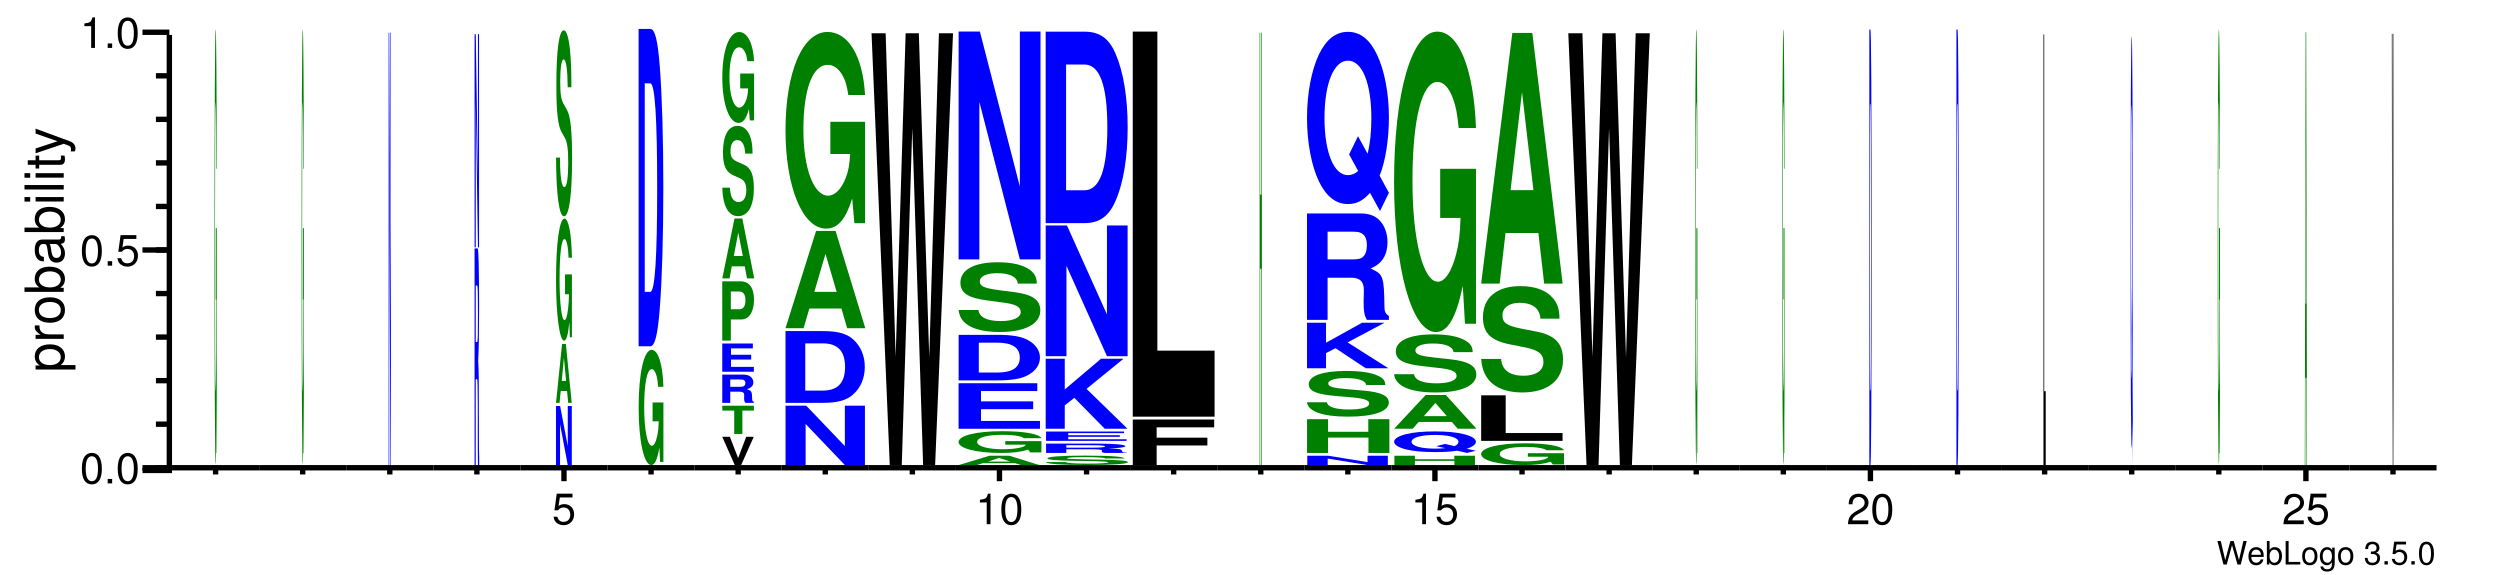 <?xml version="1.0" encoding="UTF-8"?>
<svg xmlns="http://www.w3.org/2000/svg" xmlns:xlink="http://www.w3.org/1999/xlink" width="465pt" height="107pt" viewBox="0 0 465 107" version="1.1" style="background: white" >
<defs>
<g>
<symbol overflow="visible" id="glyph0-0">
<path style="stroke:none;" d="M 4.469 0 L 5.578 -4.375 L 4.953 -4.375 L 4.141 -0.828 L 3.156 -4.375 L 2.547 -4.375 L 1.578 -0.828 L 0.75 -4.375 L 0.125 -4.375 L 1.25 0 L 1.859 0 L 2.844 -3.594 L 3.859 0 Z M 4.469 0 "/>
</symbol>
<symbol overflow="visible" id="glyph0-1">
<path style="stroke:none;" d="M 3.078 -1.406 C 3.078 -1.891 3.047 -2.172 2.953 -2.406 C 2.75 -2.922 2.266 -3.234 1.688 -3.234 C 0.797 -3.234 0.234 -2.562 0.234 -1.531 C 0.234 -0.5 0.781 0.141 1.672 0.141 C 2.391 0.141 2.891 -0.266 3.016 -0.953 L 2.516 -0.953 C 2.375 -0.547 2.094 -0.328 1.688 -0.328 C 1.375 -0.328 1.094 -0.469 0.938 -0.734 C 0.812 -0.906 0.766 -1.094 0.766 -1.406 Z M 0.781 -1.812 C 0.812 -2.391 1.172 -2.766 1.672 -2.766 C 2.172 -2.766 2.547 -2.359 2.547 -1.844 C 2.547 -1.844 2.547 -1.828 2.531 -1.812 Z M 0.781 -1.812 "/>
</symbol>
<symbol overflow="visible" id="glyph0-2">
<path style="stroke:none;" d="M 0.328 -4.375 L 0.328 0 L 0.781 0 L 0.781 -0.406 C 1.016 -0.031 1.328 0.141 1.766 0.141 C 2.594 0.141 3.141 -0.547 3.141 -1.578 C 3.141 -2.609 2.625 -3.234 1.797 -3.234 C 1.359 -3.234 1.062 -3.078 0.828 -2.719 L 0.828 -4.375 Z M 1.703 -2.766 C 2.25 -2.766 2.609 -2.281 2.609 -1.531 C 2.609 -0.812 2.25 -0.328 1.703 -0.328 C 1.172 -0.328 0.828 -0.812 0.828 -1.547 C 0.828 -2.281 1.172 -2.766 1.703 -2.766 Z M 1.703 -2.766 "/>
</symbol>
<symbol overflow="visible" id="glyph0-3">
<path style="stroke:none;" d="M 1.031 -4.375 L 0.484 -4.375 L 0.484 0 L 3.203 0 L 3.203 -0.484 L 1.031 -0.484 Z M 1.031 -4.375 "/>
</symbol>
<symbol overflow="visible" id="glyph0-4">
<path style="stroke:none;" d="M 1.625 -3.234 C 0.75 -3.234 0.219 -2.609 0.219 -1.547 C 0.219 -0.484 0.75 0.141 1.641 0.141 C 2.516 0.141 3.062 -0.484 3.062 -1.531 C 3.062 -2.609 2.531 -3.234 1.625 -3.234 Z M 1.641 -2.766 C 2.203 -2.766 2.531 -2.312 2.531 -1.531 C 2.531 -0.797 2.188 -0.328 1.641 -0.328 C 1.078 -0.328 0.734 -0.781 0.734 -1.547 C 0.734 -2.297 1.078 -2.766 1.641 -2.766 Z M 1.641 -2.766 "/>
</symbol>
<symbol overflow="visible" id="glyph0-5">
<path style="stroke:none;" d="M 2.469 -3.141 L 2.469 -2.688 C 2.219 -3.062 1.906 -3.234 1.516 -3.234 C 0.719 -3.234 0.172 -2.531 0.172 -1.516 C 0.172 -1 0.312 -0.578 0.562 -0.281 C 0.797 -0.016 1.141 0.141 1.469 0.141 C 1.859 0.141 2.141 -0.031 2.422 -0.422 L 2.422 -0.266 C 2.422 0.156 2.375 0.422 2.25 0.594 C 2.109 0.781 1.859 0.891 1.547 0.891 C 1.312 0.891 1.109 0.828 0.984 0.719 C 0.859 0.625 0.812 0.547 0.781 0.359 L 0.281 0.359 C 0.328 0.953 0.797 1.312 1.531 1.312 C 2 1.312 2.406 1.156 2.609 0.906 C 2.844 0.625 2.938 0.219 2.938 -0.516 L 2.938 -3.141 Z M 1.562 -2.766 C 2.109 -2.766 2.422 -2.312 2.422 -1.531 C 2.422 -0.781 2.094 -0.328 1.578 -0.328 C 1.031 -0.328 0.703 -0.781 0.703 -1.547 C 0.703 -2.297 1.031 -2.766 1.562 -2.766 Z M 1.562 -2.766 "/>
</symbol>
<symbol overflow="visible" id="glyph0-6">
<path style="stroke:none;" d=""/>
</symbol>
<symbol overflow="visible" id="glyph0-7">
<path style="stroke:none;" d="M 1.328 -1.953 L 1.609 -1.953 C 2.203 -1.953 2.5 -1.688 2.5 -1.188 C 2.5 -0.641 2.172 -0.328 1.609 -0.328 C 1.031 -0.328 0.75 -0.625 0.719 -1.234 L 0.188 -1.234 C 0.219 -0.891 0.281 -0.672 0.375 -0.484 C 0.594 -0.078 1.016 0.141 1.594 0.141 C 2.469 0.141 3.031 -0.391 3.031 -1.188 C 3.031 -1.734 2.828 -2.031 2.312 -2.203 C 2.719 -2.359 2.906 -2.656 2.906 -3.078 C 2.906 -3.812 2.422 -4.25 1.609 -4.25 C 0.75 -4.25 0.297 -3.781 0.281 -2.875 L 0.812 -2.875 C 0.812 -3.141 0.844 -3.281 0.906 -3.406 C 1.031 -3.641 1.297 -3.797 1.625 -3.797 C 2.094 -3.797 2.375 -3.516 2.375 -3.062 C 2.375 -2.766 2.266 -2.594 2.031 -2.484 C 1.891 -2.438 1.703 -2.406 1.328 -2.406 Z M 1.328 -1.953 "/>
</symbol>
<symbol overflow="visible" id="glyph0-8">
<path style="stroke:none;" d="M 1.141 -0.625 L 0.516 -0.625 L 0.516 0 L 1.141 0 Z M 1.141 -0.625 "/>
</symbol>
<symbol overflow="visible" id="glyph0-9">
<path style="stroke:none;" d="M 2.859 -4.25 L 0.656 -4.25 L 0.344 -1.938 L 0.828 -1.938 C 1.078 -2.234 1.281 -2.328 1.609 -2.328 C 2.172 -2.328 2.531 -1.938 2.531 -1.312 C 2.531 -0.703 2.188 -0.328 1.609 -0.328 C 1.141 -0.328 0.859 -0.562 0.734 -1.047 L 0.203 -1.047 C 0.281 -0.703 0.344 -0.531 0.469 -0.375 C 0.703 -0.047 1.141 0.141 1.625 0.141 C 2.484 0.141 3.078 -0.484 3.078 -1.391 C 3.078 -2.219 2.516 -2.797 1.703 -2.797 C 1.406 -2.797 1.156 -2.719 0.922 -2.547 L 1.094 -3.734 L 2.859 -3.734 Z M 2.859 -4.25 "/>
</symbol>
<symbol overflow="visible" id="glyph0-10">
<path style="stroke:none;" d="M 1.656 -4.25 C 1.25 -4.25 0.891 -4.078 0.672 -3.781 C 0.391 -3.406 0.266 -2.844 0.266 -2.062 C 0.266 -0.625 0.734 0.141 1.656 0.141 C 2.547 0.141 3.047 -0.625 3.047 -2.016 C 3.047 -2.844 2.906 -3.406 2.625 -3.781 C 2.406 -4.094 2.047 -4.25 1.656 -4.25 Z M 1.656 -3.781 C 2.219 -3.781 2.5 -3.203 2.5 -2.062 C 2.5 -0.859 2.219 -0.297 1.641 -0.297 C 1.078 -0.297 0.797 -0.891 0.797 -2.047 C 0.797 -3.219 1.078 -3.781 1.656 -3.781 Z M 1.656 -3.781 "/>
</symbol>
<symbol overflow="visible" id="glyph1-0">
<path style="stroke:none;" d="M 2.203 -5.672 C 1.672 -5.672 1.188 -5.438 0.891 -5.047 C 0.531 -4.547 0.344 -3.797 0.344 -2.75 C 0.344 -0.828 0.984 0.188 2.203 0.188 C 3.406 0.188 4.062 -0.828 4.062 -2.703 C 4.062 -3.797 3.875 -4.531 3.5 -5.047 C 3.203 -5.453 2.734 -5.672 2.203 -5.672 Z M 2.203 -5.047 C 2.953 -5.047 3.344 -4.281 3.344 -2.766 C 3.344 -1.156 2.969 -0.406 2.188 -0.406 C 1.438 -0.406 1.062 -1.188 1.062 -2.734 C 1.062 -4.281 1.438 -5.047 2.203 -5.047 Z M 2.203 -5.047 "/>
</symbol>
<symbol overflow="visible" id="glyph1-1">
<path style="stroke:none;" d="M 1.531 -0.828 L 0.703 -0.828 L 0.703 0 L 1.531 0 Z M 1.531 -0.828 "/>
</symbol>
<symbol overflow="visible" id="glyph1-2">
<path style="stroke:none;" d="M 3.812 -5.672 L 0.875 -5.672 L 0.453 -2.578 L 1.109 -2.578 C 1.438 -2.969 1.703 -3.109 2.141 -3.109 C 2.906 -3.109 3.391 -2.594 3.391 -1.75 C 3.391 -0.938 2.906 -0.438 2.141 -0.438 C 1.531 -0.438 1.156 -0.75 0.984 -1.391 L 0.281 -1.391 C 0.375 -0.922 0.453 -0.703 0.625 -0.5 C 0.938 -0.062 1.516 0.188 2.156 0.188 C 3.297 0.188 4.109 -0.641 4.109 -1.844 C 4.109 -2.969 3.359 -3.734 2.266 -3.734 C 1.875 -3.734 1.547 -3.625 1.219 -3.391 L 1.453 -4.969 L 3.812 -4.969 Z M 3.812 -5.672 "/>
</symbol>
<symbol overflow="visible" id="glyph1-3">
<path style="stroke:none;" d="M 2.078 -4.047 L 2.078 0 L 2.781 0 L 2.781 -5.672 L 2.312 -5.672 C 2.062 -4.797 1.906 -4.688 0.812 -4.547 L 0.812 -4.047 Z M 2.078 -4.047 "/>
</symbol>
<symbol overflow="visible" id="glyph1-4">
<path style="stroke:none;" d="M 4.047 -0.703 L 1.062 -0.703 C 1.141 -1.156 1.391 -1.453 2.094 -1.859 L 2.891 -2.297 C 3.688 -2.734 4.094 -3.312 4.094 -4.016 C 4.094 -4.484 3.891 -4.922 3.562 -5.219 C 3.219 -5.531 2.812 -5.672 2.266 -5.672 C 1.547 -5.672 1.016 -5.422 0.703 -4.938 C 0.5 -4.625 0.422 -4.281 0.406 -3.703 L 1.109 -3.703 C 1.125 -4.094 1.172 -4.312 1.266 -4.5 C 1.453 -4.844 1.828 -5.062 2.25 -5.062 C 2.891 -5.062 3.375 -4.594 3.375 -3.984 C 3.375 -3.547 3.109 -3.156 2.594 -2.875 L 1.859 -2.453 C 0.688 -1.781 0.344 -1.25 0.266 0 L 4.047 0 Z M 4.047 -0.703 "/>
</symbol>
<symbol overflow="visible" id="glyph2-0">
<path style="stroke:none;" d="M 2.188 -0.547 L 2.188 -1.375 L -0.547 -1.375 C -0.016 -1.812 0.234 -2.312 0.234 -2.984 C 0.234 -4.344 -0.859 -5.234 -2.531 -5.234 C -4.297 -5.234 -5.391 -4.375 -5.391 -2.984 C -5.391 -2.266 -5.062 -1.703 -4.453 -1.312 L -5.234 -1.312 L -5.234 -0.547 Z M -4.609 -2.844 C -4.609 -3.766 -3.797 -4.359 -2.547 -4.359 C -1.359 -4.359 -0.547 -3.75 -0.547 -2.844 C -0.547 -1.953 -1.344 -1.375 -2.578 -1.375 C -3.812 -1.375 -4.609 -1.953 -4.609 -2.844 Z M -4.609 -2.844 "/>
</symbol>
<symbol overflow="visible" id="glyph2-1">
<path style="stroke:none;" d="M -5.234 -0.688 L 0 -0.688 L 0 -1.531 L -2.719 -1.531 C -3.469 -1.531 -3.953 -1.719 -4.25 -2.125 C -4.438 -2.375 -4.5 -2.625 -4.516 -3.203 L -5.359 -3.203 C -5.375 -3.062 -5.391 -3 -5.391 -2.891 C -5.391 -2.344 -5.062 -1.938 -4.297 -1.453 L -5.234 -1.453 Z M -5.234 -0.688 "/>
</symbol>
<symbol overflow="visible" id="glyph2-2">
<path style="stroke:none;" d="M -5.391 -2.719 C -5.391 -1.25 -4.344 -0.359 -2.578 -0.359 C -0.812 -0.359 0.234 -1.234 0.234 -2.734 C 0.234 -4.203 -0.812 -5.094 -2.547 -5.094 C -4.344 -5.094 -5.391 -4.234 -5.391 -2.719 Z M -4.625 -2.734 C -4.625 -3.672 -3.844 -4.234 -2.547 -4.234 C -1.312 -4.234 -0.547 -3.656 -0.547 -2.734 C -0.547 -1.797 -1.312 -1.234 -2.578 -1.234 C -3.844 -1.234 -4.625 -1.797 -4.625 -2.734 Z M -4.625 -2.734 "/>
</symbol>
<symbol overflow="visible" id="glyph2-3">
<path style="stroke:none;" d="M -7.297 -0.547 L 0 -0.547 L 0 -1.297 L -0.672 -1.297 C -0.062 -1.688 0.234 -2.219 0.234 -2.953 C 0.234 -4.328 -0.906 -5.234 -2.641 -5.234 C -4.344 -5.234 -5.391 -4.375 -5.391 -2.984 C -5.391 -2.266 -5.125 -1.766 -4.531 -1.375 L -7.297 -1.375 Z M -4.609 -2.828 C -4.609 -3.766 -3.797 -4.359 -2.547 -4.359 C -1.359 -4.359 -0.547 -3.734 -0.547 -2.828 C -0.547 -1.953 -1.344 -1.375 -2.578 -1.375 C -3.812 -1.375 -4.609 -1.953 -4.609 -2.828 Z M -4.609 -2.828 "/>
</symbol>
<symbol overflow="visible" id="glyph2-4">
<path style="stroke:none;" d="M -0.484 -5.344 C -0.469 -5.266 -0.469 -5.219 -0.469 -5.172 C -0.469 -4.875 -0.625 -4.719 -0.875 -4.719 L -3.953 -4.719 C -4.891 -4.719 -5.391 -4.047 -5.391 -2.75 C -5.391 -1.984 -5.172 -1.359 -4.781 -1.016 C -4.516 -0.766 -4.203 -0.672 -3.688 -0.656 L -3.688 -1.484 C -4.328 -1.562 -4.625 -1.938 -4.625 -2.719 C -4.625 -3.469 -4.344 -3.891 -3.844 -3.891 L -3.625 -3.891 C -3.266 -3.891 -3.125 -3.688 -3.047 -3.016 C -2.891 -1.844 -2.844 -1.656 -2.719 -1.344 C -2.469 -0.734 -2 -0.422 -1.312 -0.422 C -0.375 -0.422 0.234 -1.078 0.234 -2.141 C 0.234 -2.797 0 -3.328 -0.547 -3.922 C -0.016 -3.984 0.234 -4.234 0.234 -4.781 C 0.234 -4.953 0.203 -5.078 0.141 -5.344 Z M -1.656 -3.891 C -1.375 -3.891 -1.203 -3.812 -0.969 -3.562 C -0.656 -3.219 -0.5 -2.812 -0.5 -2.312 C -0.5 -1.672 -0.812 -1.297 -1.344 -1.297 C -1.891 -1.297 -2.172 -1.656 -2.297 -2.547 C -2.422 -3.438 -2.453 -3.609 -2.594 -3.891 Z M -1.656 -3.891 "/>
</symbol>
<symbol overflow="visible" id="glyph2-5">
<path style="stroke:none;" d="M -5.234 -1.5 L -5.234 -0.672 L 0 -0.672 L 0 -1.5 Z M -7.297 -1.5 L -7.297 -0.656 L -6.234 -0.656 L -6.234 -1.5 Z M -7.297 -1.5 "/>
</symbol>
<symbol overflow="visible" id="glyph2-6">
<path style="stroke:none;" d="M -7.297 -1.516 L -7.297 -0.688 L 0 -0.688 L 0 -1.516 Z M -7.297 -1.516 "/>
</symbol>
<symbol overflow="visible" id="glyph2-7">
<path style="stroke:none;" d="M -5.234 -2.547 L -5.234 -1.688 L -6.688 -1.688 L -6.688 -0.844 L -5.234 -0.844 L -5.234 -0.141 L -4.562 -0.141 L -4.562 -0.844 L -0.594 -0.844 C -0.062 -0.844 0.234 -1.203 0.234 -1.859 C 0.234 -2.062 0.203 -2.266 0.156 -2.547 L -0.547 -2.547 C -0.516 -2.438 -0.5 -2.297 -0.5 -2.141 C -0.5 -1.781 -0.594 -1.688 -0.969 -1.688 L -4.562 -1.688 L -4.562 -2.547 Z M -5.234 -2.547 "/>
</symbol>
<symbol overflow="visible" id="glyph2-8">
<path style="stroke:none;" d="M -5.234 -3.875 L -1.156 -2.438 L -5.234 -1.094 L -5.234 -0.203 L 0.016 -1.969 L 0.844 -1.656 C 1.219 -1.516 1.359 -1.328 1.359 -0.984 C 1.359 -0.859 1.344 -0.719 1.297 -0.547 L 2.047 -0.547 C 2.141 -0.703 2.188 -0.875 2.188 -1.094 C 2.188 -1.375 2.094 -1.656 1.938 -1.875 C 1.734 -2.141 1.516 -2.297 1.094 -2.453 L -5.234 -4.781 Z M -5.234 -3.875 "/>
</symbol>
<symbol overflow="visible" id="glyph3-0">
<path style="stroke:none;" d="M 0.453 -41.625 L 0.266 -41.625 L 0.266 -28.359 L 0.359 -28.359 C 0.359 -24 0.359 -21.344 0.344 -18.578 C 0.328 -13.906 0.281 -11.156 0.25 -11.156 C 0.172 -11.156 0.125 -22.406 0.125 -38.344 C 0.125 -55.016 0.172 -65.109 0.25 -65.109 C 0.281 -65.109 0.312 -63.516 0.328 -60.422 C 0.344 -58.516 0.359 -56.719 0.359 -52.672 L 0.453 -52.672 C 0.438 -68.609 0.359 -78.703 0.25 -78.703 C 0.125 -78.703 0.031 -62.234 0.031 -38.125 C 0.031 -14.656 0.125 2.438 0.25 2.438 C 0.312 2.438 0.344 -1.281 0.391 -9.984 L 0.391 0.219 L 0.453 0.219 Z M 0.453 -41.625 "/>
</symbol>
<symbol overflow="visible" id="glyph4-0">
<path style="stroke:none;" d="M 0.375 0 L 0.469 0 L 0.469 -80.422 L 0.375 -80.422 L 0.375 -25.703 L 0.156 -80.422 L 0.047 -80.422 L 0.047 0 L 0.156 0 L 0.156 -55.594 Z M 0.375 0 "/>
</symbol>
<symbol overflow="visible" id="glyph5-0">
<path style="stroke:none;" d="M 0.328 -15.969 L 0.578 -15.969 C 0.656 -15.969 0.703 -14.531 0.703 -11.172 C 0.703 -10.828 0.703 -10.281 0.703 -9.562 C 0.703 -8.516 0.703 -7.516 0.703 -6.906 C 0.703 -3.156 0.703 -1.938 0.734 0 L 0.969 0 L 0.969 -1.5 C 0.938 -2.219 0.922 -3.047 0.922 -4.812 C 0.906 -16.688 0.906 -17.25 0.781 -19.453 C 0.891 -21.234 0.953 -24.484 0.953 -29.406 C 0.953 -32.609 0.922 -35.547 0.875 -37.531 C 0.828 -39.422 0.766 -40.297 0.672 -40.297 L 0.109 -40.297 L 0.109 0 L 0.328 0 Z M 0.328 -22.891 L 0.328 -33.391 L 0.578 -33.391 C 0.641 -33.391 0.672 -33.172 0.703 -32.344 C 0.719 -31.516 0.734 -30.125 0.734 -28.25 C 0.734 -26.312 0.719 -24.766 0.703 -23.938 C 0.672 -23.156 0.641 -22.891 0.578 -22.891 Z M 0.328 -22.891 "/>
</symbol>
<symbol overflow="visible" id="glyph6-0">
<path style="stroke:none;" d="M 0.719 0 L 0.922 0 L 0.922 -39.641 L 0.719 -39.641 L 0.719 -12.672 L 0.312 -39.641 L 0.094 -39.641 L 0.094 0 L 0.312 0 L 0.312 -27.406 Z M 0.719 0 "/>
</symbol>
<symbol overflow="visible" id="glyph7-0">
<path style="stroke:none;" d="M 2.516 0 L 3.266 0 L 3.266 -10.984 L 2.516 -10.984 L 2.516 -3.516 L 1.094 -10.984 L 0.328 -10.984 L 0.328 0 L 1.078 0 L 1.078 -7.594 Z M 2.516 0 "/>
</symbol>
<symbol overflow="visible" id="glyph8-0">
<path style="stroke:none;" d="M 2.156 -2.203 L 2.375 0 L 3.031 0 L 1.938 -10.953 L 1.234 -10.953 L 0.109 0 L 0.766 0 L 0.984 -2.203 Z M 1.984 -4.078 L 1.172 -4.078 L 1.578 -8.359 Z M 1.984 -4.078 "/>
</symbol>
<symbol overflow="visible" id="glyph9-0">
<path style="stroke:none;" d="M 3.141 -11.641 L 1.859 -11.641 L 1.859 -7.938 L 2.594 -7.938 C 2.562 -6.719 2.531 -5.969 2.422 -5.203 C 2.266 -3.891 2.031 -3.125 1.766 -3.125 C 1.234 -3.125 0.844 -6.266 0.844 -10.719 C 0.844 -15.391 1.188 -18.203 1.75 -18.203 C 1.984 -18.203 2.172 -17.766 2.328 -16.906 C 2.422 -16.359 2.469 -15.859 2.516 -14.734 L 3.141 -14.734 C 3.062 -19.188 2.531 -22.016 1.75 -22.016 C 0.812 -22.016 0.188 -17.406 0.188 -10.656 C 0.188 -4.094 0.828 0.688 1.688 0.688 C 2.125 0.688 2.422 -0.359 2.672 -2.797 L 2.75 0.062 L 3.141 0.062 Z M 3.141 -11.641 "/>
</symbol>
<symbol overflow="visible" id="glyph10-0">
<path style="stroke:none;" d="M 3.016 -22.953 C 3.016 -25.984 2.938 -27.984 2.766 -29.797 C 2.516 -32.234 2.109 -33.547 1.594 -33.547 C 0.719 -33.547 0.219 -29.844 0.219 -23.406 C 0.219 -18.297 0.5 -15.797 1.234 -14.531 L 1.75 -13.625 C 2.25 -12.766 2.422 -11.5 2.422 -8.828 C 2.422 -6.062 2.156 -4.391 1.703 -4.391 C 1.188 -4.391 0.906 -6.344 0.891 -9.875 L 0.156 -9.875 C 0.203 -2.812 0.734 1.047 1.656 1.047 C 2.594 1.047 3.141 -2.938 3.141 -9.641 C 3.141 -14.859 2.859 -17.562 2.188 -18.75 L 1.625 -19.75 C 1.094 -20.688 0.938 -21.641 0.938 -24.047 C 0.938 -26.531 1.172 -28.125 1.562 -28.125 C 2.031 -28.125 2.297 -26.312 2.328 -22.953 Z M 3.016 -22.953 "/>
</symbol>
<symbol overflow="visible" id="glyph11-0">
<path style="stroke:none;" d="M 4.906 -11 L 2.891 -11 L 2.891 -7.484 L 4.031 -7.484 C 4 -6.344 3.938 -5.641 3.781 -4.906 C 3.531 -3.672 3.156 -2.938 2.75 -2.938 C 1.922 -2.938 1.328 -5.922 1.328 -10.125 C 1.328 -14.531 1.859 -17.188 2.734 -17.188 C 3.094 -17.188 3.391 -16.766 3.625 -15.953 C 3.766 -15.453 3.844 -14.984 3.922 -13.906 L 4.906 -13.906 C 4.781 -18.125 3.938 -20.781 2.719 -20.781 C 1.281 -20.781 0.297 -16.438 0.297 -10.062 C 0.297 -3.875 1.281 0.641 2.641 0.641 C 3.312 0.641 3.766 -0.344 4.156 -2.641 L 4.281 0.062 L 4.906 0.062 Z M 4.906 -11 "/>
</symbol>
<symbol overflow="visible" id="glyph12-0">
<path style="stroke:none;" d="M 0.594 0 L 2.766 0 C 3.609 0 4.141 -2.109 4.516 -6.875 C 4.953 -12.391 5.188 -20.406 5.188 -29.547 C 5.188 -38.625 4.953 -46.641 4.516 -52.219 C 4.141 -57 3.609 -59.031 2.766 -59.031 L 0.594 -59.031 Z M 1.734 -10.125 L 1.734 -48.906 L 2.766 -48.906 C 3.625 -48.906 4.047 -42.516 4.047 -29.469 C 4.047 -16.516 3.625 -10.125 2.766 -10.125 Z M 1.734 -10.125 "/>
</symbol>
<symbol overflow="visible" id="glyph13-0">
<path style="stroke:none;" d="M 3.734 0 L 6.078 -5.25 L 4.672 -5.25 L 3.172 -1.297 L 1.641 -5.25 L 0.219 -5.25 L 2.547 0 Z M 3.734 0 "/>
</symbol>
<symbol overflow="visible" id="glyph14-0">
<path style="stroke:none;" d="M 3.875 -4.344 L 6.016 -4.344 L 6.016 -5.25 L 0.141 -5.25 L 0.141 -4.344 L 2.359 -4.344 L 2.359 0 L 3.875 0 Z M 3.875 -4.344 "/>
</symbol>
<symbol overflow="visible" id="glyph15-0">
<path style="stroke:none;" d="M 2.266 -2.078 L 3.953 -2.078 C 4.594 -2.078 4.859 -1.891 4.859 -1.453 C 4.859 -1.406 4.859 -1.344 4.859 -1.25 C 4.844 -1.109 4.844 -0.984 4.844 -0.906 C 4.844 -0.406 4.891 -0.25 5.078 0 L 6.656 0 L 6.656 -0.188 C 6.422 -0.281 6.344 -0.391 6.344 -0.625 C 6.297 -2.172 6.266 -2.25 5.344 -2.531 C 6.156 -2.766 6.562 -3.188 6.562 -3.828 C 6.562 -4.25 6.359 -4.625 6.016 -4.891 C 5.688 -5.141 5.234 -5.25 4.625 -5.25 L 0.781 -5.25 L 0.781 0 L 2.266 0 Z M 2.266 -2.984 L 2.266 -4.344 L 4.047 -4.344 C 4.469 -4.344 4.641 -4.328 4.812 -4.219 C 5 -4.109 5.078 -3.922 5.078 -3.688 C 5.078 -3.422 4.984 -3.234 4.812 -3.125 C 4.656 -3.016 4.469 -2.984 4.047 -2.984 Z M 2.266 -2.984 "/>
</symbol>
<symbol overflow="visible" id="glyph16-0">
<path style="stroke:none;" d="M 2.469 -2.266 L 6.219 -2.266 L 6.219 -3.156 L 2.469 -3.156 L 2.469 -4.344 L 6.531 -4.344 L 6.531 -5.25 L 0.844 -5.25 L 0.844 0 L 6.719 0 L 6.719 -0.906 L 2.469 -0.906 Z M 2.469 -2.266 "/>
</symbol>
<symbol overflow="visible" id="glyph17-0">
<path style="stroke:none;" d="M 2.391 -3.938 L 4.375 -3.938 C 5.781 -3.938 6.703 -5.375 6.703 -7.609 C 6.703 -9.828 5.812 -11.031 4.203 -11.031 L 0.797 -11.031 L 0.797 0 L 2.391 0 Z M 2.391 -5.828 L 2.391 -9.141 L 3.875 -9.141 C 4.719 -9.141 5.109 -8.609 5.109 -7.484 C 5.109 -6.359 4.719 -5.828 3.875 -5.828 Z M 2.391 -5.828 "/>
</symbol>
<symbol overflow="visible" id="glyph18-0">
<path style="stroke:none;" d="M 4.406 -2.25 L 4.828 0 L 6.172 0 L 3.953 -11.156 L 2.5 -11.156 L 0.234 0 L 1.578 0 L 2 -2.25 Z M 4.047 -4.172 L 2.375 -4.172 L 3.203 -8.531 Z M 4.047 -4.172 "/>
</symbol>
<symbol overflow="visible" id="glyph19-0">
<path style="stroke:none;" d="M 5.938 -11.141 C 5.938 -12.625 5.797 -13.594 5.438 -14.469 C 4.953 -15.656 4.172 -16.297 3.141 -16.297 C 1.422 -16.297 0.438 -14.484 0.438 -11.359 C 0.438 -8.875 1 -7.672 2.453 -7.062 L 3.438 -6.625 C 4.422 -6.203 4.781 -5.578 4.781 -4.281 C 4.781 -2.953 4.234 -2.125 3.344 -2.125 C 2.344 -2.125 1.797 -3.078 1.734 -4.797 L 0.312 -4.797 C 0.406 -1.359 1.453 0.5 3.266 0.5 C 5.109 0.5 6.188 -1.422 6.188 -4.688 C 6.188 -7.203 5.625 -8.531 4.297 -9.094 L 3.188 -9.578 C 2.141 -10.047 1.844 -10.516 1.844 -11.672 C 1.844 -12.891 2.312 -13.656 3.078 -13.656 C 4 -13.656 4.516 -12.766 4.562 -11.141 Z M 5.938 -11.141 "/>
</symbol>
<symbol overflow="visible" id="glyph20-0">
<path style="stroke:none;" d="M 6.281 -8.672 L 3.703 -8.672 L 3.703 -5.906 L 5.172 -5.906 C 5.141 -5 5.047 -4.438 4.859 -3.875 C 4.531 -2.891 4.047 -2.328 3.531 -2.328 C 2.469 -2.328 1.703 -4.672 1.703 -7.984 C 1.703 -11.453 2.375 -13.547 3.5 -13.547 C 3.969 -13.547 4.344 -13.219 4.641 -12.578 C 4.828 -12.188 4.922 -11.812 5.047 -10.969 L 6.281 -10.969 C 6.125 -14.281 5.047 -16.391 3.5 -16.391 C 1.641 -16.391 0.375 -12.953 0.375 -7.938 C 0.375 -3.047 1.641 0.516 3.391 0.516 C 4.25 0.516 4.844 -0.266 5.328 -2.078 L 5.484 0.047 L 6.281 0.047 Z M 6.281 -8.672 "/>
</symbol>
<symbol overflow="visible" id="glyph21-0">
<path style="stroke:none;" d="M 12.719 0 L 16.453 0 L 16.453 -11.047 L 12.719 -11.047 L 12.719 -3.531 L 5.531 -11.047 L 1.688 -11.047 L 1.688 0 L 5.422 0 L 5.422 -7.641 Z M 12.719 0 "/>
</symbol>
<symbol overflow="visible" id="glyph22-0">
<path style="stroke:none;" d="M 1.875 0 L 8.828 0 C 11.547 0 13.25 -0.469 14.453 -1.562 C 15.859 -2.797 16.625 -4.609 16.625 -6.688 C 16.625 -8.734 15.859 -10.547 14.453 -11.812 C 13.25 -12.891 11.562 -13.344 8.828 -13.344 L 1.875 -13.344 Z M 5.547 -2.281 L 5.547 -11.062 L 8.828 -11.062 C 11.594 -11.062 12.953 -9.609 12.953 -6.672 C 12.953 -3.734 11.594 -2.281 8.828 -2.281 Z M 5.547 -2.281 "/>
</symbol>
<symbol overflow="visible" id="glyph23-0">
<path style="stroke:none;" d="M 10.969 -3.656 L 12.031 0 L 15.406 0 L 9.875 -18.094 L 6.25 -18.094 L 0.562 0 L 3.922 0 L 5 -3.656 Z M 10.078 -6.75 L 5.922 -6.75 L 8 -13.828 Z M 10.078 -6.75 "/>
</symbol>
<symbol overflow="visible" id="glyph24-0">
<path style="stroke:none;" d="M 15.719 -18.766 L 9.266 -18.766 L 9.266 -12.781 L 12.938 -12.781 C 12.844 -10.828 12.625 -9.625 12.141 -8.375 C 11.344 -6.281 10.125 -5.031 8.844 -5.031 C 6.172 -5.031 4.25 -10.109 4.25 -17.281 C 4.25 -24.812 5.953 -29.359 8.75 -29.359 C 9.906 -29.359 10.875 -28.641 11.609 -27.25 C 12.078 -26.391 12.312 -25.578 12.609 -23.75 L 15.719 -23.75 C 15.328 -30.938 12.625 -35.484 8.734 -35.484 C 4.094 -35.484 0.922 -28.062 0.922 -17.188 C 0.922 -6.609 4.109 1.094 8.469 1.094 C 10.641 1.094 12.094 -0.578 13.328 -4.5 L 13.734 0.094 L 15.719 0.094 Z M 15.719 -18.766 "/>
</symbol>
<symbol overflow="visible" id="glyph25-0">
<path style="stroke:none;" d="M 12.047 0 L 15.375 -80.312 L 12.75 -80.312 L 10.953 -20.047 L 9.016 -80.312 L 6.562 -80.312 L 4.703 -20.156 L 2.844 -80.312 L 0.219 -80.312 L 3.609 0 L 5.844 0 L 7.797 -62.688 L 9.812 0 Z M 12.047 0 "/>
</symbol>
<symbol overflow="visible" id="glyph26-0">
<path style="stroke:none;" d="M 11.094 -0.344 L 12.156 0 L 15.562 0 L 9.984 -1.734 L 6.312 -1.734 L 0.578 0 L 3.969 0 L 5.047 -0.344 Z M 10.188 -0.641 L 5.984 -0.641 L 8.078 -1.328 Z M 10.188 -0.641 "/>
</symbol>
<symbol overflow="visible" id="glyph27-0">
<path style="stroke:none;" d="M 16.375 -2.078 L 9.656 -2.078 L 9.656 -1.422 L 13.469 -1.422 C 13.375 -1.203 13.156 -1.062 12.641 -0.922 C 11.812 -0.688 10.547 -0.562 9.219 -0.562 C 6.422 -0.562 4.422 -1.125 4.422 -1.906 C 4.422 -2.75 6.203 -3.25 9.125 -3.25 C 10.312 -3.25 11.328 -3.172 12.094 -3.016 C 12.578 -2.922 12.828 -2.828 13.125 -2.625 L 16.375 -2.625 C 15.953 -3.422 13.156 -3.922 9.094 -3.922 C 4.266 -3.922 0.969 -3.109 0.969 -1.906 C 0.969 -0.734 4.281 0.125 8.828 0.125 C 11.078 0.125 12.594 -0.062 13.891 -0.5 L 14.297 0.016 L 16.375 0.016 Z M 16.375 -2.078 "/>
</symbol>
<symbol overflow="visible" id="glyph28-0">
<path style="stroke:none;" d="M 6.359 -3.641 L 16.062 -3.641 L 16.062 -5.094 L 6.359 -5.094 L 6.359 -7.016 L 16.828 -7.016 L 16.828 -8.469 L 2.188 -8.469 L 2.188 0 L 17.328 0 L 17.328 -1.453 L 6.359 -1.453 Z M 6.359 -3.641 "/>
</symbol>
<symbol overflow="visible" id="glyph29-0">
<path style="stroke:none;" d="M 1.938 0 L 9.078 0 C 11.859 0 13.609 -0.297 14.844 -0.984 C 16.297 -1.781 17.062 -2.922 17.062 -4.234 C 17.062 -5.531 16.297 -6.688 14.844 -7.484 C 13.609 -8.172 11.875 -8.469 9.078 -8.469 L 1.938 -8.469 Z M 5.688 -1.453 L 5.688 -7.016 L 9.078 -7.016 C 11.906 -7.016 13.312 -6.094 13.312 -4.219 C 13.312 -2.375 11.906 -1.453 9.078 -1.453 Z M 5.688 -1.453 "/>
</symbol>
<symbol overflow="visible" id="glyph30-0">
<path style="stroke:none;" d="M 15.344 -8.609 C 15.344 -9.75 14.969 -10.5 14.062 -11.172 C 12.812 -12.094 10.766 -12.578 8.109 -12.578 C 3.688 -12.578 1.141 -11.188 1.141 -8.781 C 1.141 -6.859 2.578 -5.922 6.312 -5.453 L 8.906 -5.109 C 11.422 -4.797 12.359 -4.312 12.359 -3.312 C 12.359 -2.281 10.953 -1.641 8.641 -1.641 C 6.062 -1.641 4.625 -2.375 4.5 -3.703 L 0.812 -3.703 C 1.031 -1.047 3.734 0.391 8.438 0.391 C 13.203 0.391 16 -1.109 16 -3.625 C 16 -5.578 14.531 -6.594 11.125 -7.031 L 8.234 -7.406 C 5.531 -7.766 4.75 -8.125 4.75 -9.016 C 4.75 -9.953 5.984 -10.547 7.938 -10.547 C 10.344 -10.547 11.688 -9.875 11.812 -8.609 Z M 15.344 -8.609 "/>
</symbol>
<symbol overflow="visible" id="glyph31-0">
<path style="stroke:none;" d="M 13.141 0 L 16.984 0 L 16.984 -42.391 L 13.141 -42.391 L 13.141 -13.547 L 5.703 -42.391 L 1.75 -42.391 L 1.75 0 L 5.609 0 L 5.609 -29.297 Z M 13.141 0 "/>
</symbol>
<symbol overflow="visible" id="glyph32-0">
<path style="stroke:none;" d="M 15.438 -1.172 C 15.438 -1.312 15.047 -1.422 14.141 -1.516 C 12.891 -1.641 10.828 -1.703 8.156 -1.703 C 3.719 -1.703 1.141 -1.516 1.141 -1.188 C 1.141 -0.922 2.594 -0.797 6.359 -0.734 L 8.953 -0.688 C 11.484 -0.641 12.438 -0.578 12.438 -0.453 C 12.438 -0.312 11 -0.219 8.688 -0.219 C 6.094 -0.219 4.656 -0.328 4.531 -0.5 L 0.812 -0.5 C 1.047 -0.141 3.766 0.047 8.484 0.047 C 13.266 0.047 16.094 -0.156 16.094 -0.484 C 16.094 -0.75 14.625 -0.891 11.188 -0.953 L 8.281 -1 C 5.562 -1.047 4.781 -1.094 4.781 -1.219 C 4.781 -1.344 6.031 -1.422 7.984 -1.422 C 10.391 -1.422 11.75 -1.328 11.875 -1.172 Z M 15.438 -1.172 "/>
</symbol>
<symbol overflow="visible" id="glyph33-0">
<path style="stroke:none;" d="M 5.781 -0.688 L 10.094 -0.688 C 11.719 -0.688 12.422 -0.625 12.422 -0.484 C 12.422 -0.469 12.422 -0.438 12.406 -0.406 C 12.375 -0.359 12.375 -0.328 12.375 -0.297 C 12.375 -0.141 12.484 -0.078 12.953 0 L 17 0 L 17 -0.062 C 16.422 -0.094 16.203 -0.125 16.203 -0.203 C 16.094 -0.719 16 -0.734 13.656 -0.844 C 15.719 -0.906 16.75 -1.047 16.75 -1.266 C 16.75 -1.406 16.25 -1.531 15.359 -1.609 C 14.531 -1.688 13.391 -1.734 11.828 -1.734 L 2.016 -1.734 L 2.016 0 L 5.781 0 Z M 5.781 -0.984 L 5.781 -1.438 L 10.312 -1.438 C 11.406 -1.438 11.859 -1.422 12.297 -1.391 C 12.75 -1.359 12.984 -1.297 12.984 -1.219 C 12.984 -1.125 12.734 -1.062 12.297 -1.031 C 11.906 -1 11.406 -0.984 10.312 -0.984 Z M 5.781 -0.984 "/>
</symbol>
<symbol overflow="visible" id="glyph34-0">
<path style="stroke:none;" d="M 6.297 -0.75 L 15.891 -0.75 L 15.891 -1.047 L 6.297 -1.047 L 6.297 -1.438 L 16.672 -1.438 L 16.672 -1.734 L 2.172 -1.734 L 2.172 0 L 17.156 0 L 17.156 -0.297 L 6.297 -0.297 Z M 6.297 -0.75 "/>
</symbol>
<symbol overflow="visible" id="glyph35-0">
<path style="stroke:none;" d="M 5.297 -4.359 L 7.078 -5.75 L 12.734 0 L 16.969 0 L 9.344 -7.422 L 16.234 -13.031 L 12.047 -13.031 L 5.297 -7.312 L 5.297 -13.031 L 1.75 -13.031 L 1.75 0 L 5.297 0 Z M 5.297 -4.359 "/>
</symbol>
<symbol overflow="visible" id="glyph36-0">
<path style="stroke:none;" d="M 13.141 0 L 16.984 0 L 16.984 -24.312 L 13.141 -24.312 L 13.141 -7.766 L 5.703 -24.312 L 1.75 -24.312 L 1.75 0 L 5.609 0 L 5.609 -16.812 Z M 13.141 0 "/>
</symbol>
<symbol overflow="visible" id="glyph37-0">
<path style="stroke:none;" d="M 1.938 0 L 9.141 0 C 11.938 0 13.703 -1.266 14.938 -4.156 C 16.406 -7.469 17.188 -12.312 17.188 -17.828 C 17.188 -23.297 16.406 -28.141 14.938 -31.5 C 13.703 -34.391 11.969 -35.609 9.141 -35.609 L 1.938 -35.609 Z M 5.734 -6.109 L 5.734 -29.5 L 9.141 -29.5 C 11.984 -29.5 13.406 -25.641 13.406 -17.781 C 13.406 -9.969 11.984 -6.109 9.141 -6.109 Z M 5.734 -6.109 "/>
</symbol>
<symbol overflow="visible" id="glyph38-0">
<path style="stroke:none;" d="M 6.625 -3.641 L 16.062 -3.641 L 16.062 -5.094 L 6.625 -5.094 L 6.625 -7.016 L 17.328 -7.016 L 17.328 -8.469 L 2.188 -8.469 L 2.188 0 L 6.625 0 Z M 6.625 -3.641 "/>
</symbol>
<symbol overflow="visible" id="glyph39-0">
<path style="stroke:none;" d="M 7.016 -71.625 L 2.438 -71.625 L 2.438 0 L 17.656 0 L 17.656 -12.281 L 7.016 -12.281 Z M 7.016 -71.625 "/>
</symbol>
<symbol overflow="visible" id="glyph40-0">
<path style="stroke:none;" d="M 0.359 -36.516 L 0.359 0 L 0.469 0 L 0.469 -80.422 L 0.359 -80.422 L 0.359 -50.297 L 0.156 -50.297 L 0.156 -80.422 L 0.047 -80.422 L 0.047 0 L 0.156 0 L 0.156 -36.516 Z M 0.359 -36.516 "/>
</symbol>
<symbol overflow="visible" id="glyph41-0">
<path style="stroke:none;" d="M 12.922 0 L 16.703 0 L 16.703 -1.734 L 12.922 -1.734 L 12.922 -0.547 L 5.609 -1.734 L 1.719 -1.734 L 1.719 0 L 5.516 0 L 5.516 -1.203 Z M 12.922 0 "/>
</symbol>
<symbol overflow="visible" id="glyph42-0">
<path style="stroke:none;" d="M 13.188 -2.859 L 13.188 0 L 17.078 0 L 17.078 -6.281 L 13.156 -6.281 L 13.156 -3.938 L 5.672 -3.938 L 5.672 -6.281 L 1.766 -6.281 L 1.766 0 L 5.672 0 L 5.672 -2.859 Z M 13.188 -2.859 "/>
</symbol>
<symbol overflow="visible" id="glyph43-0">
<path style="stroke:none;" d="M 15.375 -5.641 C 15.375 -6.391 15 -6.891 14.078 -7.328 C 12.844 -7.938 10.797 -8.25 8.125 -8.25 C 3.703 -8.25 1.141 -7.344 1.141 -5.766 C 1.141 -4.5 2.578 -3.891 6.328 -3.578 L 8.922 -3.359 C 11.453 -3.141 12.391 -2.828 12.391 -2.172 C 12.391 -1.5 10.969 -1.078 8.656 -1.078 C 6.078 -1.078 4.641 -1.562 4.516 -2.422 L 0.812 -2.422 C 1.031 -0.688 3.75 0.25 8.453 0.25 C 13.219 0.25 16.031 -0.719 16.031 -2.375 C 16.031 -3.656 14.562 -4.328 11.141 -4.609 L 8.25 -4.859 C 5.547 -5.094 4.766 -5.328 4.766 -5.922 C 4.766 -6.531 6 -6.922 7.953 -6.922 C 10.359 -6.922 11.703 -6.469 11.828 -5.641 Z M 15.375 -5.641 "/>
</symbol>
<symbol overflow="visible" id="glyph44-0">
<path style="stroke:none;" d="M 5.281 -2.828 L 7.047 -3.734 L 12.672 0 L 16.891 0 L 9.297 -4.812 L 16.156 -8.469 L 11.984 -8.469 L 5.281 -4.75 L 5.281 -8.469 L 1.75 -8.469 L 1.75 0 L 5.281 0 Z M 5.281 -2.828 "/>
</symbol>
<symbol overflow="visible" id="glyph45-0">
<path style="stroke:none;" d="M 5.875 -7.844 L 10.25 -7.844 C 11.922 -7.844 12.625 -7.141 12.625 -5.484 C 12.625 -5.328 12.625 -5.047 12.609 -4.703 C 12.578 -4.188 12.578 -3.688 12.578 -3.391 C 12.578 -1.547 12.688 -0.953 13.172 0 L 17.281 0 L 17.281 -0.734 C 16.688 -1.094 16.453 -1.5 16.453 -2.359 C 16.359 -8.203 16.25 -8.469 13.875 -9.562 C 15.969 -10.422 17.016 -12.031 17.016 -14.453 C 17.016 -16.016 16.516 -17.469 15.609 -18.438 C 14.781 -19.359 13.594 -19.797 12.016 -19.797 L 2.047 -19.797 L 2.047 0 L 5.875 0 Z M 5.875 -11.25 L 5.875 -16.406 L 10.484 -16.406 C 11.578 -16.406 12.047 -16.297 12.5 -15.891 C 12.969 -15.484 13.188 -14.797 13.188 -13.875 C 13.188 -12.922 12.938 -12.172 12.5 -11.766 C 12.094 -11.375 11.578 -11.25 10.484 -11.25 Z M 5.875 -11.25 "/>
</symbol>
<symbol overflow="visible" id="glyph46-0">
<path style="stroke:none;" d="M 14.438 -4.312 C 15.5 -6.828 16.172 -11.031 16.172 -15.141 C 16.172 -19.625 15.344 -23.938 13.953 -26.828 C 12.594 -29.688 10.812 -31.062 8.547 -31.062 C 6.297 -31.062 4.516 -29.688 3.141 -26.828 C 1.766 -23.938 0.938 -19.625 0.938 -15.047 C 0.938 -10.484 1.766 -6.156 3.141 -3.266 C 4.516 -0.422 6.312 0.969 8.547 0.969 C 10.172 0.969 11.391 0.328 12.656 -1.125 L 14.516 2.266 L 16.172 -1.125 Z M 10.422 -11.656 L 8.766 -8.266 L 10.438 -5.203 C 9.938 -4.688 9.219 -4.406 8.531 -4.406 C 5.922 -4.406 4.188 -8.641 4.188 -15.047 C 4.188 -21.469 5.922 -25.703 8.547 -25.703 C 11.203 -25.703 12.906 -21.5 12.906 -15.016 C 12.906 -12.5 12.672 -10.234 12.203 -8.391 Z M 10.422 -11.656 "/>
</symbol>
<symbol overflow="visible" id="glyph47-0">
<path style="stroke:none;" d="M 12.891 -0.781 L 12.891 0 L 16.719 0 L 16.719 -1.734 L 12.875 -1.734 L 12.875 -1.078 L 5.547 -1.078 L 5.547 -1.734 L 1.734 -1.734 L 1.734 0 L 5.547 0 L 5.547 -0.781 Z M 12.891 -0.781 "/>
</symbol>
<symbol overflow="visible" id="glyph48-0">
<path style="stroke:none;" d="M 14.422 -0.516 C 15.484 -0.812 16.156 -1.328 16.156 -1.812 C 16.156 -2.359 15.328 -2.875 13.938 -3.219 C 12.578 -3.562 10.797 -3.734 8.547 -3.734 C 6.297 -3.734 4.516 -3.562 3.141 -3.219 C 1.75 -2.875 0.938 -2.359 0.938 -1.812 C 0.938 -1.266 1.75 -0.734 3.141 -0.391 C 4.516 -0.047 6.312 0.109 8.547 0.109 C 10.172 0.109 11.391 0.047 12.641 -0.141 L 14.516 0.266 L 16.156 -0.141 Z M 10.406 -1.406 L 8.766 -0.984 L 10.438 -0.625 C 9.938 -0.562 9.219 -0.531 8.516 -0.531 C 5.922 -0.531 4.188 -1.031 4.188 -1.812 C 4.188 -2.578 5.922 -3.078 8.547 -3.078 C 11.188 -3.078 12.906 -2.578 12.906 -1.797 C 12.906 -1.5 12.672 -1.234 12.188 -1 Z M 10.406 -1.406 "/>
</symbol>
<symbol overflow="visible" id="glyph49-0">
<path style="stroke:none;" d="M 11.328 -1.266 L 12.422 0 L 15.906 0 L 10.203 -6.281 L 6.453 -6.281 L 0.594 0 L 4.047 0 L 5.156 -1.266 Z M 10.406 -2.344 L 6.109 -2.344 L 8.266 -4.797 Z M 10.406 -2.344 "/>
</symbol>
<symbol overflow="visible" id="glyph50-0">
<path style="stroke:none;" d="M 15.438 -7.172 C 15.438 -8.109 15.062 -8.734 14.141 -9.297 C 12.891 -10.062 10.844 -10.484 8.172 -10.484 C 3.719 -10.484 1.141 -9.312 1.141 -7.312 C 1.141 -5.719 2.594 -4.938 6.359 -4.547 L 8.953 -4.25 C 11.5 -3.984 12.438 -3.594 12.438 -2.75 C 12.438 -1.891 11.016 -1.375 8.703 -1.375 C 6.109 -1.375 4.656 -1.984 4.531 -3.078 L 0.812 -3.078 C 1.047 -0.875 3.766 0.328 8.5 0.328 C 13.281 0.328 16.109 -0.922 16.109 -3.016 C 16.109 -4.641 14.625 -5.484 11.188 -5.859 L 8.297 -6.172 C 5.578 -6.469 4.781 -6.766 4.781 -7.516 C 4.781 -8.281 6.031 -8.781 7.984 -8.781 C 10.406 -8.781 11.75 -8.219 11.875 -7.172 Z M 15.438 -7.172 "/>
</symbol>
<symbol overflow="visible" id="glyph51-0">
<path style="stroke:none;" d="M 16.188 -28.672 L 9.531 -28.672 L 9.531 -19.531 L 13.312 -19.531 C 13.234 -16.531 13 -14.703 12.5 -12.797 C 11.672 -9.578 10.422 -7.672 9.109 -7.672 C 6.359 -7.672 4.375 -15.422 4.375 -26.391 C 4.375 -37.875 6.125 -44.828 9.016 -44.828 C 10.203 -44.828 11.203 -43.734 11.953 -41.609 C 12.438 -40.297 12.688 -39.047 12.969 -36.266 L 16.188 -36.266 C 15.781 -47.234 13 -54.188 9 -54.188 C 4.219 -54.188 0.953 -42.844 0.953 -26.25 C 0.953 -10.094 4.234 1.688 8.719 1.688 C 10.953 1.688 12.453 -0.875 13.734 -6.875 L 14.141 0.141 L 16.188 0.141 Z M 16.188 -28.672 "/>
</symbol>
<symbol overflow="visible" id="glyph52-0">
<path style="stroke:none;" d="M 6.984 -8.469 L 2.422 -8.469 L 2.422 0 L 17.562 0 L 17.562 -1.453 L 6.984 -1.453 Z M 6.984 -8.469 "/>
</symbol>
<symbol overflow="visible" id="glyph53-0">
<path style="stroke:none;" d="M 15.375 -13.125 C 15.375 -14.859 15 -16 14.078 -17.031 C 12.844 -18.438 10.797 -19.188 8.125 -19.188 C 3.703 -19.188 1.141 -17.062 1.141 -13.391 C 1.141 -10.453 2.578 -9.031 6.328 -8.312 L 8.922 -7.797 C 11.453 -7.297 12.391 -6.578 12.391 -5.047 C 12.391 -3.469 10.969 -2.516 8.656 -2.516 C 6.078 -2.516 4.641 -3.625 4.516 -5.641 L 0.812 -5.641 C 1.031 -1.609 3.75 0.594 8.453 0.594 C 13.219 0.594 16.031 -1.688 16.031 -5.516 C 16.031 -8.484 14.562 -10.047 11.141 -10.719 L 8.25 -11.281 C 5.547 -11.828 4.766 -12.375 4.766 -13.75 C 4.766 -15.172 6 -16.078 7.953 -16.078 C 10.359 -16.078 11.703 -15.047 11.828 -13.125 Z M 15.375 -13.125 "/>
</symbol>
<symbol overflow="visible" id="glyph54-0">
<path style="stroke:none;" d="M 11.219 -9.406 L 12.297 0 L 15.734 0 L 10.094 -46.625 L 6.375 -46.625 L 0.578 0 L 4.016 0 L 5.109 -9.406 Z M 10.297 -17.391 L 6.047 -17.391 L 8.172 -35.625 Z M 10.297 -17.391 "/>
</symbol>
<symbol overflow="visible" id="glyph55-0">
<path style="stroke:none;" d="M 0.062 0 L 0.25 0 C 0.328 0 0.391 -2.891 0.422 -9.453 C 0.469 -17 0.484 -28 0.484 -40.562 C 0.484 -53.016 0.469 -64.016 0.422 -71.688 C 0.391 -78.25 0.328 -81.016 0.25 -81.016 L 0.062 -81.016 Z M 0.172 -13.891 L 0.172 -67.125 L 0.25 -67.125 C 0.328 -67.125 0.375 -58.344 0.375 -40.453 C 0.375 -22.672 0.328 -13.891 0.25 -13.891 Z M 0.172 -13.891 "/>
</symbol>
<symbol overflow="visible" id="glyph56-0">
<path style="stroke:none;" d="M 0.203 -80.094 L 0.062 -80.094 L 0.062 0 L 0.484 0 L 0.484 -13.734 L 0.203 -13.734 Z M 0.203 -80.094 "/>
</symbol>
<symbol overflow="visible" id="glyph57-0">
<path style="stroke:none;" d="M 0.391 -10.344 C 0.422 -16.375 0.438 -26.406 0.438 -36.25 C 0.438 -47 0.422 -57.344 0.375 -64.266 C 0.344 -71.094 0.297 -74.406 0.234 -74.406 C 0.172 -74.406 0.125 -71.094 0.078 -64.266 C 0.047 -57.344 0.031 -47 0.031 -36.047 C 0.031 -25.109 0.047 -14.766 0.078 -7.828 C 0.125 -1 0.172 2.312 0.234 2.312 C 0.281 2.312 0.312 0.797 0.344 -2.719 L 0.391 5.422 L 0.438 -2.719 Z M 0.281 -27.922 L 0.234 -19.781 L 0.281 -12.453 C 0.266 -11.25 0.25 -10.547 0.234 -10.547 C 0.156 -10.547 0.109 -20.688 0.109 -36.047 C 0.109 -51.422 0.156 -61.562 0.234 -61.562 C 0.312 -61.562 0.344 -51.516 0.344 -35.953 C 0.344 -29.922 0.344 -24.5 0.328 -20.078 Z M 0.281 -27.922 "/>
</symbol>
<symbol overflow="visible" id="glyph58-0">
<path style="stroke:none;" d="M 0.312 -16.234 L 0.344 0 L 0.438 0 L 0.281 -80.516 L 0.172 -80.516 L 0.016 0 L 0.109 0 L 0.141 -16.234 Z M 0.281 -30.031 L 0.172 -30.031 L 0.219 -61.516 Z M 0.281 -30.031 "/>
</symbol>
<symbol overflow="visible" id="glyph59-0">
<path style="stroke:none;" d="M 0.297 0 L 0.375 -80.203 L 0.312 -80.203 L 0.266 -20.016 L 0.219 -80.203 L 0.156 -80.203 L 0.109 -20.141 L 0.062 -80.203 L 0 -80.203 L 0.094 0 L 0.141 0 L 0.188 -62.594 L 0.234 0 Z M 0.297 0 "/>
</symbol>
</g>
<clipPath id="clip1">
  <path d="M 0 107 L 0 -0.039 L 464.879 -0.039 L 464.879 107 Z M 0 107 "/>
</clipPath>
</defs>
<g id="surface1">
<g clip-path="url(#clip1)" clip-rule="nonzero">
<g style="fill:rgb(0%,0%,0%);fill-opacity:1;">
  <use xlink:href="#glyph0-0" x="412.312" y="105"/>
  <use xlink:href="#glyph0-1" x="417.976" y="105"/>
  <use xlink:href="#glyph0-2" x="421.312" y="105"/>
  <use xlink:href="#glyph0-3" x="424.648" y="105"/>
  <use xlink:href="#glyph0-4" x="427.984" y="105"/>
  <use xlink:href="#glyph0-5" x="431.32" y="105"/>
  <use xlink:href="#glyph0-4" x="434.656" y="105"/>
  <use xlink:href="#glyph0-6" x="437.992" y="105"/>
  <use xlink:href="#glyph0-7" x="439.66" y="105"/>
  <use xlink:href="#glyph0-8" x="442.996" y="105"/>
  <use xlink:href="#glyph0-9" x="444.664" y="105"/>
  <use xlink:href="#glyph0-8" x="448" y="105"/>
  <use xlink:href="#glyph0-10" x="449.668" y="105"/>
</g>
<path style="fill:none;stroke-width:4.167;stroke-linecap:butt;stroke-linejoin:miter;stroke:rgb(0%,0%,0%);stroke-opacity:1;stroke-miterlimit:10;" d="M 110.417 81.25 L 131.25 81.25 L 131.25 418.75 " transform="matrix(0.24,0,0,-0.24,0,107)"/>
<g style="fill:rgb(0%,0%,0%);fill-opacity:1;">
  <use xlink:href="#glyph1-0" x="14.881" y="89.91"/>
  <use xlink:href="#glyph1-1" x="19.329" y="89.91"/>
  <use xlink:href="#glyph1-0" x="21.553" y="89.91"/>
</g>
<path style="fill:none;stroke-width:4.167;stroke-linecap:butt;stroke-linejoin:miter;stroke:rgb(0%,0%,0%);stroke-opacity:1;stroke-miterlimit:10;" d="M 110.417 83.333 L 131.25 83.333 " transform="matrix(0.24,0,0,-0.24,0,107)"/>
<g style="fill:rgb(0%,0%,0%);fill-opacity:1;">
  <use xlink:href="#glyph1-0" x="14.881" y="49.41"/>
  <use xlink:href="#glyph1-1" x="19.329" y="49.41"/>
  <use xlink:href="#glyph1-2" x="21.553" y="49.41"/>
</g>
<path style="fill:none;stroke-width:4.167;stroke-linecap:butt;stroke-linejoin:miter;stroke:rgb(0%,0%,0%);stroke-opacity:1;stroke-miterlimit:10;" d="M 110.417 252.083 L 131.25 252.083 " transform="matrix(0.24,0,0,-0.24,0,107)"/>
<g style="fill:rgb(0%,0%,0%);fill-opacity:1;">
  <use xlink:href="#glyph1-3" x="14.881" y="8.91"/>
  <use xlink:href="#glyph1-1" x="19.329" y="8.91"/>
  <use xlink:href="#glyph1-0" x="21.553" y="8.91"/>
</g>
<path style="fill:none;stroke-width:4.167;stroke-linecap:butt;stroke-linejoin:miter;stroke:rgb(0%,0%,0%);stroke-opacity:1;stroke-miterlimit:10;" d="M 110.417 420.833 L 131.25 420.833 " transform="matrix(0.24,0,0,-0.24,0,107)"/>
<path style="fill:none;stroke-width:4.167;stroke-linecap:butt;stroke-linejoin:miter;stroke:rgb(0%,0%,0%);stroke-opacity:1;stroke-miterlimit:10;" d="M 131.25 83.333 L 120.833 83.333 " transform="matrix(0.24,0,0,-0.24,0,107)"/>
<path style="fill:none;stroke-width:4.167;stroke-linecap:butt;stroke-linejoin:miter;stroke:rgb(0%,0%,0%);stroke-opacity:1;stroke-miterlimit:10;" d="M 131.25 117.09 L 120.833 117.09 " transform="matrix(0.24,0,0,-0.24,0,107)"/>
<path style="fill:none;stroke-width:4.167;stroke-linecap:butt;stroke-linejoin:miter;stroke:rgb(0%,0%,0%);stroke-opacity:1;stroke-miterlimit:10;" d="M 131.25 150.83 L 120.833 150.83 " transform="matrix(0.24,0,0,-0.24,0,107)"/>
<path style="fill:none;stroke-width:4.167;stroke-linecap:butt;stroke-linejoin:miter;stroke:rgb(0%,0%,0%);stroke-opacity:1;stroke-miterlimit:10;" d="M 131.25 184.587 L 120.833 184.587 " transform="matrix(0.24,0,0,-0.24,0,107)"/>
<path style="fill:none;stroke-width:4.167;stroke-linecap:butt;stroke-linejoin:miter;stroke:rgb(0%,0%,0%);stroke-opacity:1;stroke-miterlimit:10;" d="M 131.25 218.327 L 120.833 218.327 " transform="matrix(0.24,0,0,-0.24,0,107)"/>
<path style="fill:none;stroke-width:4.167;stroke-linecap:butt;stroke-linejoin:miter;stroke:rgb(0%,0%,0%);stroke-opacity:1;stroke-miterlimit:10;" d="M 131.25 252.083 L 120.833 252.083 " transform="matrix(0.24,0,0,-0.24,0,107)"/>
<path style="fill:none;stroke-width:4.167;stroke-linecap:butt;stroke-linejoin:miter;stroke:rgb(0%,0%,0%);stroke-opacity:1;stroke-miterlimit:10;" d="M 131.25 285.84 L 120.833 285.84 " transform="matrix(0.24,0,0,-0.24,0,107)"/>
<path style="fill:none;stroke-width:4.167;stroke-linecap:butt;stroke-linejoin:miter;stroke:rgb(0%,0%,0%);stroke-opacity:1;stroke-miterlimit:10;" d="M 131.25 319.58 L 120.833 319.58 " transform="matrix(0.24,0,0,-0.24,0,107)"/>
<path style="fill:none;stroke-width:4.167;stroke-linecap:butt;stroke-linejoin:miter;stroke:rgb(0%,0%,0%);stroke-opacity:1;stroke-miterlimit:10;" d="M 131.25 353.337 L 120.833 353.337 " transform="matrix(0.24,0,0,-0.24,0,107)"/>
<path style="fill:none;stroke-width:4.167;stroke-linecap:butt;stroke-linejoin:miter;stroke:rgb(0%,0%,0%);stroke-opacity:1;stroke-miterlimit:10;" d="M 131.25 387.077 L 120.833 387.077 " transform="matrix(0.24,0,0,-0.24,0,107)"/>
<g style="fill:rgb(0%,0%,0%);fill-opacity:1;">
  <use xlink:href="#glyph2-0" x="11.852" y="69.283"/>
  <use xlink:href="#glyph2-1" x="11.852" y="63.723"/>
  <use xlink:href="#glyph2-2" x="11.852" y="60.393"/>
  <use xlink:href="#glyph2-3" x="11.852" y="54.833"/>
  <use xlink:href="#glyph2-4" x="11.852" y="49.273"/>
  <use xlink:href="#glyph2-3" x="11.852" y="43.713"/>
  <use xlink:href="#glyph2-5" x="11.852" y="38.153"/>
  <use xlink:href="#glyph2-6" x="11.852" y="35.933"/>
  <use xlink:href="#glyph2-5" x="11.852" y="33.713"/>
  <use xlink:href="#glyph2-7" x="11.852" y="31.493"/>
  <use xlink:href="#glyph2-8" x="11.852" y="28.713"/>
</g>
<path style="fill:none;stroke-width:4.167;stroke-linecap:butt;stroke-linejoin:miter;stroke:rgb(0%,0%,0%);stroke-opacity:1;stroke-miterlimit:10;" d="M 133.333 83.333 L 200.83 83.333 M 167.09 83.333 L 167.09 78.125 " transform="matrix(0.24,0,0,-0.24,0,107)"/>
<g style="fill:rgb(0%,50.194%,0%);fill-opacity:1;">
  <use xlink:href="#glyph3-0" x="39.863" y="84.058"/>
</g>
<path style="fill:none;stroke-width:4.167;stroke-linecap:butt;stroke-linejoin:miter;stroke:rgb(0%,0%,0%);stroke-opacity:1;stroke-miterlimit:10;" d="M 200.83 83.333 L 268.327 83.333 M 234.587 83.333 L 234.587 78.125 " transform="matrix(0.24,0,0,-0.24,0,107)"/>
<g style="fill:rgb(0%,50.194%,0%);fill-opacity:1;">
  <use xlink:href="#glyph3-0" x="56.063" y="84.058"/>
</g>
<path style="fill:none;stroke-width:4.167;stroke-linecap:butt;stroke-linejoin:miter;stroke:rgb(0%,0%,0%);stroke-opacity:1;stroke-miterlimit:10;" d="M 268.327 83.333 L 335.84 83.333 M 302.083 83.333 L 302.083 78.125 " transform="matrix(0.24,0,0,-0.24,0,107)"/>
<g style="fill:rgb(0%,0%,100%);fill-opacity:1;">
  <use xlink:href="#glyph4-0" x="72.24" y="86.5"/>
</g>
<path style="fill:none;stroke-width:4.167;stroke-linecap:butt;stroke-linejoin:miter;stroke:rgb(0%,0%,0%);stroke-opacity:1;stroke-miterlimit:10;" d="M 335.84 83.333 L 403.337 83.333 M 369.58 83.333 L 369.58 78.125 " transform="matrix(0.24,0,0,-0.24,0,107)"/>
<g style="fill:rgb(0%,0%,100%);fill-opacity:1;">
  <use xlink:href="#glyph5-0" x="88.162" y="86.5"/>
</g>
<g style="fill:rgb(0%,0%,100%);fill-opacity:1;">
  <use xlink:href="#glyph6-0" x="88.18" y="46"/>
</g>
<path style="fill:none;stroke-width:4.167;stroke-linecap:butt;stroke-linejoin:miter;stroke:rgb(0%,0%,0%);stroke-opacity:1;stroke-miterlimit:10;" d="M 403.337 83.333 L 470.833 83.333 M 437.077 83.333 L 437.077 72.917 " transform="matrix(0.24,0,0,-0.24,0,107)"/>
<g style="fill:rgb(0%,0%,0%);fill-opacity:1;">
  <use xlink:href="#glyph1-2" x="102.676" y="97.5"/>
</g>
<g style="fill:rgb(0%,0%,100%);fill-opacity:1;">
  <use xlink:href="#glyph7-0" x="103.088" y="86.5"/>
</g>
<g style="fill:rgb(0%,50.194%,0%);fill-opacity:1;">
  <use xlink:href="#glyph8-0" x="103.31" y="74.928"/>
</g>
<g style="fill:rgb(0%,50.194%,0%);fill-opacity:1;">
  <use xlink:href="#glyph9-0" x="103.235" y="62.675"/>
</g>
<g style="fill:rgb(0%,50.194%,0%);fill-opacity:1;">
  <use xlink:href="#glyph10-0" x="103.265" y="39.187"/>
</g>
<path style="fill:none;stroke-width:4.167;stroke-linecap:butt;stroke-linejoin:miter;stroke:rgb(0%,0%,0%);stroke-opacity:1;stroke-miterlimit:10;" d="M 470.833 83.333 L 538.33 83.333 M 504.59 83.333 L 504.59 78.125 " transform="matrix(0.24,0,0,-0.24,0,107)"/>
<g style="fill:rgb(0%,50.194%,0%);fill-opacity:1;">
  <use xlink:href="#glyph11-0" x="118.489" y="85.855"/>
</g>
<g style="fill:rgb(0%,0%,100%);fill-opacity:1;">
  <use xlink:href="#glyph12-0" x="118.189" y="64.409"/>
</g>
<path style="fill:none;stroke-width:4.167;stroke-linecap:butt;stroke-linejoin:miter;stroke:rgb(0%,0%,0%);stroke-opacity:1;stroke-miterlimit:10;" d="M 538.33 83.333 L 605.827 83.333 M 572.087 83.333 L 572.087 78.125 " transform="matrix(0.24,0,0,-0.24,0,107)"/>
<g style="fill:rgb(0%,0%,0%);fill-opacity:1;">
  <use xlink:href="#glyph13-0" x="134.12" y="86.5"/>
</g>
<g style="fill:rgb(0%,50.194%,0%);fill-opacity:1;">
  <use xlink:href="#glyph14-0" x="134.206" y="80.714"/>
</g>
<g style="fill:rgb(0%,0%,100%);fill-opacity:1;">
  <use xlink:href="#glyph15-0" x="133.561" y="74.928"/>
</g>
<g style="fill:rgb(0%,0%,100%);fill-opacity:1;">
  <use xlink:href="#glyph16-0" x="133.497" y="69.143"/>
</g>
<g style="fill:rgb(0%,50.194%,0%);fill-opacity:1;">
  <use xlink:href="#glyph17-0" x="133.542" y="63.357"/>
</g>
<g style="fill:rgb(0%,50.194%,0%);fill-opacity:1;">
  <use xlink:href="#glyph18-0" x="134.116" y="51.786"/>
</g>
<g style="fill:rgb(0%,50.194%,0%);fill-opacity:1;">
  <use xlink:href="#glyph19-0" x="134.033" y="39.708"/>
</g>
<g style="fill:rgb(0%,50.194%,0%);fill-opacity:1;">
  <use xlink:href="#glyph20-0" x="133.973" y="22.347"/>
</g>
<path style="fill:none;stroke-width:4.167;stroke-linecap:butt;stroke-linejoin:miter;stroke:rgb(0%,0%,0%);stroke-opacity:1;stroke-miterlimit:10;" d="M 605.827 83.333 L 673.34 83.333 M 639.583 83.333 L 639.583 78.125 " transform="matrix(0.24,0,0,-0.24,0,107)"/>
<g style="fill:rgb(0%,0%,100%);fill-opacity:1;">
  <use xlink:href="#glyph21-0" x="144.424" y="86.5"/>
</g>
<g style="fill:rgb(0%,0%,100%);fill-opacity:1;">
  <use xlink:href="#glyph22-0" x="144.229" y="74.928"/>
</g>
<g style="fill:rgb(0%,50.194%,0%);fill-opacity:1;">
  <use xlink:href="#glyph23-0" x="145.541" y="61.043"/>
</g>
<g style="fill:rgb(0%,50.194%,0%);fill-opacity:1;">
  <use xlink:href="#glyph24-0" x="145.181" y="41.426"/>
</g>
<path style="fill:none;stroke-width:4.167;stroke-linecap:butt;stroke-linejoin:miter;stroke:rgb(0%,0%,0%);stroke-opacity:1;stroke-miterlimit:10;" d="M 673.34 83.333 L 740.837 83.333 M 707.08 83.333 L 707.08 78.125 " transform="matrix(0.24,0,0,-0.24,0,107)"/>
<g style="fill:rgb(0%,0%,0%);fill-opacity:1;">
  <use xlink:href="#glyph25-0" x="161.887" y="86.5"/>
</g>
<path style="fill:none;stroke-width:4.167;stroke-linecap:butt;stroke-linejoin:miter;stroke:rgb(0%,0%,0%);stroke-opacity:1;stroke-miterlimit:10;" d="M 740.837 83.333 L 808.333 83.333 M 774.577 83.333 L 774.577 72.917 " transform="matrix(0.24,0,0,-0.24,0,107)"/>
<g style="fill:rgb(0%,0%,0%);fill-opacity:1;">
  <use xlink:href="#glyph1-3" x="181.452" y="97.5"/>
  <use xlink:href="#glyph1-0" x="185.9" y="97.5"/>
</g>
<g style="fill:rgb(0%,50.194%,0%);fill-opacity:1;">
  <use xlink:href="#glyph26-0" x="177.742" y="86.5"/>
</g>
<g style="fill:rgb(0%,50.194%,0%);fill-opacity:1;">
  <use xlink:href="#glyph27-0" x="177.325" y="84.126"/>
</g>
<g style="fill:rgb(0%,0%,100%);fill-opacity:1;">
  <use xlink:href="#glyph28-0" x="176.107" y="79.75"/>
</g>
<g style="fill:rgb(0%,0%,100%);fill-opacity:1;">
  <use xlink:href="#glyph29-0" x="176.369" y="70.75"/>
</g>
<g style="fill:rgb(0%,50.194%,0%);fill-opacity:1;">
  <use xlink:href="#glyph30-0" x="177.494" y="61.36"/>
</g>
<g style="fill:rgb(0%,0%,100%);fill-opacity:1;">
  <use xlink:href="#glyph31-0" x="176.553" y="48.25"/>
</g>
<path style="fill:none;stroke-width:4.167;stroke-linecap:butt;stroke-linejoin:miter;stroke:rgb(0%,0%,0%);stroke-opacity:1;stroke-miterlimit:10;" d="M 808.333 83.333 L 875.83 83.333 M 842.09 83.333 L 842.09 78.125 " transform="matrix(0.24,0,0,-0.24,0,107)"/>
<g style="fill:rgb(0%,50.194%,0%);fill-opacity:1;">
  <use xlink:href="#glyph32-0" x="193.69" y="86.447"/>
</g>
<g style="fill:rgb(0%,0%,100%);fill-opacity:1;">
  <use xlink:href="#glyph33-0" x="192.554" y="84.25"/>
</g>
<g style="fill:rgb(0%,0%,100%);fill-opacity:1;">
  <use xlink:href="#glyph34-0" x="192.393" y="82"/>
</g>
<g style="fill:rgb(0%,0%,100%);fill-opacity:1;">
  <use xlink:href="#glyph35-0" x="192.749" y="79.75"/>
</g>
<g style="fill:rgb(0%,0%,100%);fill-opacity:1;">
  <use xlink:href="#glyph36-0" x="192.753" y="66.25"/>
</g>
<g style="fill:rgb(0%,0%,100%);fill-opacity:1;">
  <use xlink:href="#glyph37-0" x="192.558" y="41.5"/>
</g>
<path style="fill:none;stroke-width:4.167;stroke-linecap:butt;stroke-linejoin:miter;stroke:rgb(0%,0%,0%);stroke-opacity:1;stroke-miterlimit:10;" d="M 875.83 83.333 L 943.327 83.333 M 909.587 83.333 L 909.587 78.125 " transform="matrix(0.24,0,0,-0.24,0,107)"/>
<g style="fill:rgb(0%,0%,0%);fill-opacity:1;">
  <use xlink:href="#glyph38-0" x="208.51" y="86.5"/>
</g>
<g style="fill:rgb(0%,0%,0%);fill-opacity:1;">
  <use xlink:href="#glyph39-0" x="208.255" y="77.5"/>
</g>
<path style="fill:none;stroke-width:4.167;stroke-linecap:butt;stroke-linejoin:miter;stroke:rgb(0%,0%,0%);stroke-opacity:1;stroke-miterlimit:10;" d="M 943.327 83.333 L 1010.824 83.333 M 977.083 83.333 L 977.083 78.125 " transform="matrix(0.24,0,0,-0.24,0,107)"/>
<g style="fill:rgb(0%,50.194%,0%);fill-opacity:1;">
  <use xlink:href="#glyph40-0" x="234.24" y="86.5"/>
</g>
<path style="fill:none;stroke-width:4.167;stroke-linecap:butt;stroke-linejoin:miter;stroke:rgb(0%,0%,0%);stroke-opacity:1;stroke-miterlimit:10;" d="M 1010.824 83.333 L 1078.337 83.333 M 1044.58 83.333 L 1044.58 78.125 " transform="matrix(0.24,0,0,-0.24,0,107)"/>
<g style="fill:rgb(0%,0%,100%);fill-opacity:1;">
  <use xlink:href="#glyph41-0" x="241.435" y="86.5"/>
</g>
<g style="fill:rgb(0%,50.194%,0%);fill-opacity:1;">
  <use xlink:href="#glyph42-0" x="241.345" y="84.25"/>
</g>
<g style="fill:rgb(0%,50.194%,0%);fill-opacity:1;">
  <use xlink:href="#glyph43-0" x="242.29" y="77.245"/>
</g>
<g style="fill:rgb(0%,0%,100%);fill-opacity:1;">
  <use xlink:href="#glyph44-0" x="241.357" y="68.5"/>
</g>
<g style="fill:rgb(0%,0%,100%);fill-opacity:1;">
  <use xlink:href="#glyph45-0" x="241.057" y="59.5"/>
</g>
<g style="fill:rgb(0%,0%,100%);fill-opacity:1;">
  <use xlink:href="#glyph46-0" x="242.167" y="36.985"/>
</g>
<path style="fill:none;stroke-width:4.167;stroke-linecap:butt;stroke-linejoin:miter;stroke:rgb(0%,0%,0%);stroke-opacity:1;stroke-miterlimit:10;" d="M 1078.337 83.333 L 1145.833 83.333 M 1112.077 83.333 L 1112.077 72.917 " transform="matrix(0.24,0,0,-0.24,0,107)"/>
<g style="fill:rgb(0%,0%,0%);fill-opacity:1;">
  <use xlink:href="#glyph1-3" x="262.452" y="97.5"/>
  <use xlink:href="#glyph1-2" x="266.9" y="97.5"/>
</g>
<g style="fill:rgb(0%,50.194%,0%);fill-opacity:1;">
  <use xlink:href="#glyph47-0" x="257.624" y="86.5"/>
</g>
<g style="fill:rgb(0%,0%,100%);fill-opacity:1;">
  <use xlink:href="#glyph48-0" x="258.367" y="83.976"/>
</g>
<g style="fill:rgb(0%,50.194%,0%);fill-opacity:1;">
  <use xlink:href="#glyph49-0" x="258.715" y="79.75"/>
</g>
<g style="fill:rgb(0%,50.194%,0%);fill-opacity:1;">
  <use xlink:href="#glyph50-0" x="258.483" y="72.673"/>
</g>
<g style="fill:rgb(0%,50.194%,0%);fill-opacity:1;">
  <use xlink:href="#glyph51-0" x="258.344" y="60.07"/>
</g>
<path style="fill:none;stroke-width:4.167;stroke-linecap:butt;stroke-linejoin:miter;stroke:rgb(0%,0%,0%);stroke-opacity:1;stroke-miterlimit:10;" d="M 1145.833 83.333 L 1213.33 83.333 M 1179.574 83.333 L 1179.574 78.125 " transform="matrix(0.24,0,0,-0.24,0,107)"/>
<g style="fill:rgb(0%,50.194%,0%);fill-opacity:1;">
  <use xlink:href="#glyph27-0" x="274.525" y="86.376"/>
</g>
<g style="fill:rgb(0%,0%,0%);fill-opacity:1;">
  <use xlink:href="#glyph52-0" x="273.074" y="82"/>
</g>
<g style="fill:rgb(0%,50.194%,0%);fill-opacity:1;">
  <use xlink:href="#glyph53-0" x="274.69" y="72.403"/>
</g>
<g style="fill:rgb(0%,50.194%,0%);fill-opacity:1;">
  <use xlink:href="#glyph54-0" x="274.919" y="52.75"/>
</g>
<path style="fill:none;stroke-width:4.167;stroke-linecap:butt;stroke-linejoin:miter;stroke:rgb(0%,0%,0%);stroke-opacity:1;stroke-miterlimit:10;" d="M 1213.33 83.333 L 1280.827 83.333 M 1247.087 83.333 L 1247.087 78.125 " transform="matrix(0.24,0,0,-0.24,0,107)"/>
<g style="fill:rgb(0%,0%,0%);fill-opacity:1;">
  <use xlink:href="#glyph25-0" x="291.487" y="86.5"/>
</g>
<path style="fill:none;stroke-width:4.167;stroke-linecap:butt;stroke-linejoin:miter;stroke:rgb(0%,0%,0%);stroke-opacity:1;stroke-miterlimit:10;" d="M 1280.827 83.333 L 1348.324 83.333 M 1314.583 83.333 L 1314.583 78.125 " transform="matrix(0.24,0,0,-0.24,0,107)"/>
<g style="fill:rgb(0%,50.194%,0%);fill-opacity:1;">
  <use xlink:href="#glyph3-0" x="315.262" y="84.058"/>
</g>
<path style="fill:none;stroke-width:4.167;stroke-linecap:butt;stroke-linejoin:miter;stroke:rgb(0%,0%,0%);stroke-opacity:1;stroke-miterlimit:10;" d="M 1348.324 83.333 L 1415.837 83.333 M 1382.08 83.333 L 1382.08 78.125 " transform="matrix(0.24,0,0,-0.24,0,107)"/>
<g style="fill:rgb(0%,50.194%,0%);fill-opacity:1;">
  <use xlink:href="#glyph3-0" x="331.462" y="84.058"/>
</g>
<path style="fill:none;stroke-width:4.167;stroke-linecap:butt;stroke-linejoin:miter;stroke:rgb(0%,0%,0%);stroke-opacity:1;stroke-miterlimit:10;" d="M 1415.837 83.333 L 1483.333 83.333 M 1449.577 83.333 L 1449.577 72.917 " transform="matrix(0.24,0,0,-0.24,0,107)"/>
<g style="fill:rgb(0%,0%,0%);fill-opacity:1;">
  <use xlink:href="#glyph1-4" x="343.452" y="97.5"/>
  <use xlink:href="#glyph1-0" x="347.9" y="97.5"/>
</g>
<g style="fill:rgb(0%,0%,100%);fill-opacity:1;">
  <use xlink:href="#glyph55-0" x="347.636" y="86.5"/>
</g>
<path style="fill:none;stroke-width:4.167;stroke-linecap:butt;stroke-linejoin:miter;stroke:rgb(0%,0%,0%);stroke-opacity:1;stroke-miterlimit:10;" d="M 1483.333 83.333 L 1550.83 83.333 M 1517.074 83.333 L 1517.074 78.125 " transform="matrix(0.24,0,0,-0.24,0,107)"/>
<g style="fill:rgb(0%,0%,100%);fill-opacity:1;">
  <use xlink:href="#glyph55-0" x="363.836" y="86.5"/>
</g>
<path style="fill:none;stroke-width:4.167;stroke-linecap:butt;stroke-linejoin:miter;stroke:rgb(0%,0%,0%);stroke-opacity:1;stroke-miterlimit:10;" d="M 1550.83 83.333 L 1618.327 83.333 M 1584.587 83.333 L 1584.587 78.125 " transform="matrix(0.24,0,0,-0.24,0,107)"/>
<g style="fill:rgb(0%,0%,0%);fill-opacity:1;">
  <use xlink:href="#glyph56-0" x="380.021" y="86.5"/>
</g>
<path style="fill:none;stroke-width:4.167;stroke-linecap:butt;stroke-linejoin:miter;stroke:rgb(0%,0%,0%);stroke-opacity:1;stroke-miterlimit:10;" d="M 1618.327 83.333 L 1685.824 83.333 M 1652.083 83.333 L 1652.083 78.125 " transform="matrix(0.24,0,0,-0.24,0,107)"/>
<g style="fill:rgb(0%,0%,100%);fill-opacity:1;">
  <use xlink:href="#glyph57-0" x="396.262" y="81.081"/>
</g>
<path style="fill:none;stroke-width:4.167;stroke-linecap:butt;stroke-linejoin:miter;stroke:rgb(0%,0%,0%);stroke-opacity:1;stroke-miterlimit:10;" d="M 1685.824 83.333 L 1753.337 83.333 M 1719.58 83.333 L 1719.58 78.125 " transform="matrix(0.24,0,0,-0.24,0,107)"/>
<g style="fill:rgb(0%,50.194%,0%);fill-opacity:1;">
  <use xlink:href="#glyph3-0" x="412.462" y="84.058"/>
</g>
<path style="fill:none;stroke-width:4.167;stroke-linecap:butt;stroke-linejoin:miter;stroke:rgb(0%,0%,0%);stroke-opacity:1;stroke-miterlimit:10;" d="M 1753.337 83.333 L 1820.833 83.333 M 1787.077 83.333 L 1787.077 72.917 " transform="matrix(0.24,0,0,-0.24,0,107)"/>
<g style="fill:rgb(0%,0%,0%);fill-opacity:1;">
  <use xlink:href="#glyph1-4" x="424.452" y="97.5"/>
  <use xlink:href="#glyph1-2" x="428.9" y="97.5"/>
</g>
<g style="fill:rgb(0%,50.194%,0%);fill-opacity:1;">
  <use xlink:href="#glyph58-0" x="428.674" y="86.5"/>
</g>
<path style="fill:none;stroke-width:4.167;stroke-linecap:butt;stroke-linejoin:miter;stroke:rgb(0%,0%,0%);stroke-opacity:1;stroke-miterlimit:10;" d="M 1820.833 83.333 L 1888.33 83.333 M 1854.574 83.333 L 1854.574 78.125 " transform="matrix(0.24,0,0,-0.24,0,107)"/>
<g style="fill:rgb(0%,0%,0%);fill-opacity:1;">
  <use xlink:href="#glyph59-0" x="444.881" y="86.5"/>
</g>
</g>
</g>
</svg>
